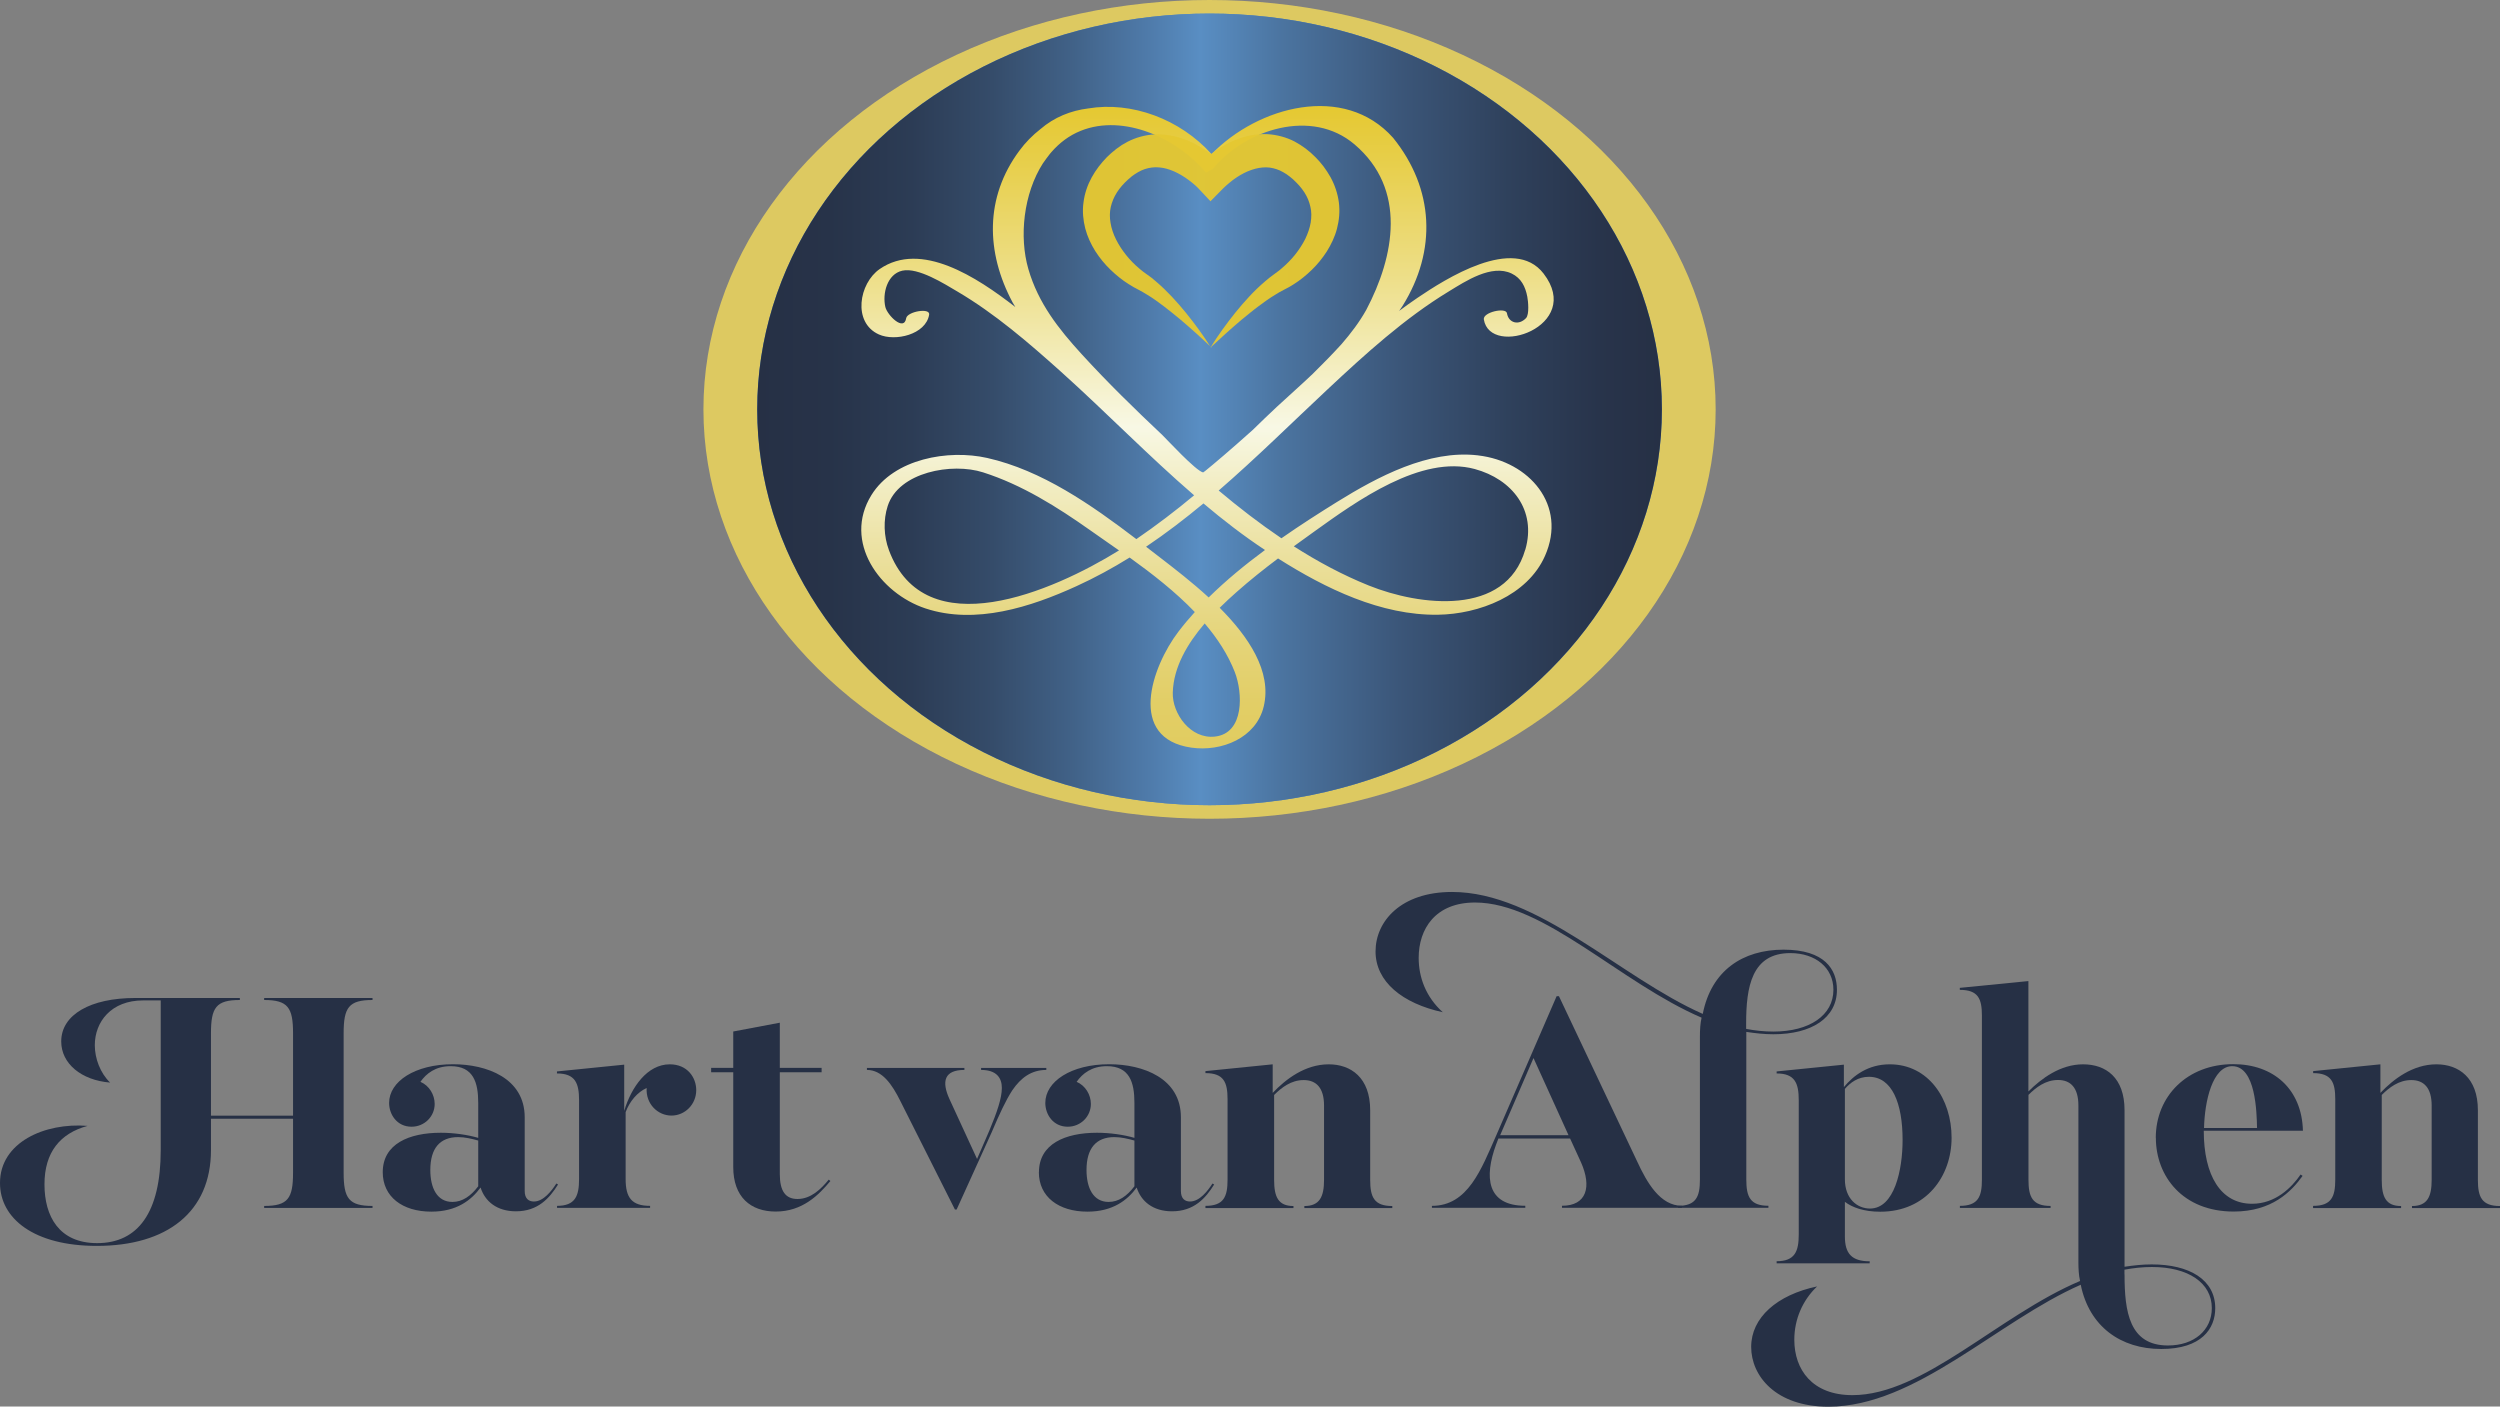 <?xml version="1.0" encoding="UTF-8"?><svg xmlns="http://www.w3.org/2000/svg" xmlns:xlink="http://www.w3.org/1999/xlink" viewBox="0 0 298.5 167.94"><rect x="0" y="0" width="298.5" height="167.94" fill="#808080" stroke="none"/><defs><style>.cls-1{fill:url(#Naamloos_verloop_25);}.cls-1,.cls-2,.cls-3,.cls-4,.cls-5,.cls-6{stroke-width:0px;}.cls-7{isolation:isolate;}.cls-2{fill:#5a8ec3;}.cls-3{fill:rgba(225,204,96,.96);}.cls-4{fill:#263045;}.cls-5{fill:rgba(229,200,49,.96);}.cls-6{fill:url(#Naamloos_verloop_4);mix-blend-mode:multiply;}</style><linearGradient id="Naamloos_verloop_4" x1="90.41" y1="48.88" x2="198.43" y2="48.88" gradientUnits="userSpaceOnUse"><stop offset="0" stop-color="#263045"/><stop offset=".08" stop-color="#273349"/><stop offset=".17" stop-color="#2c3c55"/><stop offset=".26" stop-color="#354c6a"/><stop offset=".35" stop-color="#416288"/><stop offset=".44" stop-color="#507dad"/><stop offset=".49" stop-color="#598ec3"/><stop offset=".58" stop-color="#4b74a0"/><stop offset=".71" stop-color="#3b5679"/><stop offset=".83" stop-color="#2f415c"/><stop offset=".93" stop-color="#28344b"/><stop offset="1" stop-color="#263045"/></linearGradient><linearGradient id="Naamloos_verloop_25" x1="144.13" y1="89.36" x2="144.13" y2="12.67" gradientUnits="userSpaceOnUse"><stop offset="0" stop-color="#e1cc60"/><stop offset=".07" stop-color="#e2ce66"/><stop offset=".17" stop-color="#e5d479"/><stop offset=".28" stop-color="#eade98"/><stop offset=".41" stop-color="#f2edc3"/><stop offset=".5" stop-color="#f8f8e5"/><stop offset=".74" stop-color="#edde86"/><stop offset=".92" stop-color="#e7ce48"/><stop offset="1" stop-color="#e5c831"/></linearGradient></defs><g class="cls-7"><g id="Laag_2"><g id="Laag_1-2"><ellipse class="cls-3" cx="144.42" cy="48.88" rx="60.43" ry="48.88"/><ellipse class="cls-2" cx="144.42" cy="48.88" rx="54.01" ry="47.26"/><ellipse class="cls-6" cx="144.42" cy="48.88" rx="54.01" ry="47.26"/><path class="cls-1" d="m176.46,54.37c-5.9-.69-11.97,2.56-16.8,5.55-2.17,1.35-4.43,2.79-6.66,4.35-2.6-1.76-5.09-3.68-7.49-5.7,4.46-3.86,8.68-8.04,13.01-12.09,4.49-4.2,9.18-8.47,14.46-11.68,2-1.22,5.11-3.29,7.51-2.14,1.14.55,1.64,1.56,1.87,2.77.1.52.26,2.1-.15,2.55-.87.92-2.09.59-2.28-.58-.12-.74-2.9-.12-2.76.74.75,4.65,11.98.81,7.13-5.48-3.56-4.61-11.76.68-15.05,2.9-.74.5-1.47,1.03-2.19,1.56.13-.19.27-.38.39-.57,4.14-6.62,3.79-14.02-1.11-20.09-5.84-6.57-16.15-3.76-21.68,1.94-3.78-4.2-9.55-6.32-14.74-5.45-2.06.26-4.03,1.03-5.71,2.48-.91.71-1.76,1.56-2.51,2.58-4.13,5.58-3.99,12.13-.79,18.11.1.18.21.36.32.54-4.63-3.6-11.27-7.93-16.19-4.54-2.48,1.71-3.27,6.38-.11,7.81,1.94.88,5.62.02,6.01-2.36.14-.86-2.61-.37-2.74.42-.26,1.64-2.26-.35-2.49-1.34-.37-1.6.22-3.92,2.02-4.33,1.9-.43,5.07,1.6,6.57,2.48,4.5,2.65,8.53,6.13,12.4,9.6,5.4,4.85,10.42,10.03,15.88,14.74-2.22,1.85-4.52,3.6-6.9,5.23-5.38-4.1-11.28-8.22-17.81-9.69-4.63-1.04-11.12.07-13.82,4.43-3.45,5.58,1,11.73,6.46,13.54,5.96,1.97,12.57-.17,18.02-2.66,2.21-1.01,4.32-2.16,6.35-3.42,2.71,1.95,5.46,4.09,7.78,6.51-.68.75-1.33,1.52-1.94,2.32-3.24,4.24-6.15,12.77,1.54,13.87,3.58.51,7.73-1.14,8.63-4.92,1-4.18-1.83-8.34-5.26-11.78.68-.67,1.37-1.31,2.03-1.89,1.58-1.4,3.24-2.72,4.94-4,5.68,3.6,12.31,6.82,19.09,6.72,4.89-.07,10.68-2.27,12.78-7.02,2.69-6.08-1.9-11.29-7.96-12Zm-70.33,11.29c-.61-1.63-.68-3.58-.14-5.24,1.31-4.07,7.69-5.21,11.39-4.02,4.64,1.48,8.85,4.13,12.8,6.92,1.09.77,2.25,1.57,3.43,2.4-7.94,4.92-23.18,11.52-27.48-.05Zm18.42-46.19c.25-.36.52-.73.81-1.1.06-.07.11-.13.17-.2.96-1.1,2.11-1.99,3.51-2.55,5.19-2.09,11.62.97,14.96,4.99.01.01.77-.42.83-.48,3.9-4.69,11.79-7.24,16.9-2.89,6.28,5.34,4.78,13.35,1.4,19.76-.81,1.45-1.84,2.81-2.97,4.11-1.02,1.12-2.18,2.31-3.41,3.52-1.44,1.37-2.92,2.67-4.29,3.94-.95.88-1.91,1.82-2.89,2.77-2.55,2.29-4.71,4.12-5.68,4.9-.08.06-.16.11-.24.17-.87-.18-4.42-4.04-4.84-4.44-3.3-3.11-6.56-6.29-9.62-9.64-2.8-3.06-5.22-6.13-6.4-10.19-1.12-3.85-.6-9.02,1.76-12.68Zm22.89,60.79c.94,2.42,1.18,7.3-2.39,7.69-2.89.32-5.1-2.74-5.02-5.26.09-3.05,1.75-5.84,3.81-8.25,1.52,1.79,2.78,3.71,3.6,5.82Zm-3.13-8.93c-1.99-1.83-4.05-3.41-5.6-4.61-.62-.47-1.24-.96-1.87-1.44,2.38-1.6,4.65-3.34,6.85-5.17,2.34,1.97,4.76,3.85,7.35,5.56-2.37,1.75-4.66,3.63-6.72,5.66Zm37.8-5.69c-2.32,8.02-12.62,6.71-18.68,4.27-3.13-1.26-6.1-2.86-8.95-4.68.84-.61,1.68-1.22,2.52-1.82,4.98-3.57,12.69-9.14,19.08-7.41,4.46,1.21,7.41,4.91,6.04,9.64Z"/><path class="cls-5" d="m144.66,41.5c-1.23-1.17-2.48-2.3-3.76-3.38-.65-.53-1.29-1.06-1.95-1.56-.66-.5-1.32-.98-2.01-1.39-.34-.21-.68-.41-1.03-.59l-.56-.3c-.2-.12-.42-.25-.61-.37-.78-.49-1.5-1.08-2.17-1.73-.67-.65-1.27-1.38-1.79-2.19-.51-.82-.94-1.72-1.2-2.71-.25-.99-.36-2.06-.21-3.11.13-1.06.48-2.08.98-2.99.5-.91,1.12-1.7,1.8-2.4l.51-.48c.18-.16.42-.35.63-.52.22-.17.43-.3.65-.46.23-.14.46-.27.7-.4.96-.49,2.07-.81,3.18-.87,1.11-.05,2.21.11,3.2.44,1,.32,1.91.78,2.73,1.32.41.27.81.56,1.19.86.19.15.38.37.56.54.19.18.35.04.58.62h-2.99c.23-.58.39-.45.58-.63.18-.17.37-.36.56-.51.38-.31.78-.61,1.19-.88.83-.54,1.73-1.01,2.73-1.34.99-.34,2.1-.5,3.21-.45,1.12.07,2.23.37,3.2.87.48.26.93.54,1.35.86.2.16.41.32.6.49l.59.56.43.46c.16.18.34.41.5.61.31.41.58.84.84,1.29.5.91.85,1.94.99,3,.14,1.06.04,2.14-.22,3.13-.26,1-.7,1.9-1.21,2.72-.52.81-1.12,1.55-1.79,2.2-.67.65-1.39,1.24-2.17,1.73-.19.13-.4.24-.6.36l-.57.3-.56.3-.49.3c-.67.4-1.35.89-2,1.38-.67.49-1.3,1.03-1.95,1.55-1.28,1.08-2.53,2.21-3.77,3.37.89-1.45,1.89-2.82,2.96-4.16.54-.67,1.1-1.32,1.69-1.95.59-.64,1.21-1.23,1.9-1.82l.53-.44.51-.38.5-.37c.15-.12.3-.23.44-.36.58-.49,1.12-1.04,1.59-1.63.47-.59.87-1.21,1.2-1.86.31-.65.54-1.31.65-1.96.1-.65.11-1.29-.04-1.89-.13-.6-.37-1.18-.72-1.72-.18-.27-.38-.54-.6-.79l-.32-.34-.45-.44s-.05-.05.03.04h0s-.01-.02-.01-.02l-.02-.02-.05-.04-.1-.08-.19-.16c-.13-.1-.26-.19-.39-.29-.27-.18-.54-.33-.81-.46-.55-.24-1.09-.37-1.66-.38-.57,0-1.15.1-1.75.31-.6.2-1.21.52-1.78.9-.29.19-.57.4-.84.63-.14.11-.27.22-.4.34-.12.1-.27.25-.33.31l-1.54,1.56-1.46-1.56c-.05-.06-.21-.21-.32-.31-.13-.12-.26-.23-.4-.34-.27-.22-.56-.43-.85-.63-.58-.38-1.18-.7-1.78-.91-.6-.22-1.19-.31-1.76-.31-.57.02-1.12.13-1.67.38l-.41.21c-.13.08-.28.17-.4.25-.12.09-.22.15-.36.26l-.24.21-.12.1-.06.05-.03.03h-.02s0,.02,0,.02c.1-.09.02-.02.04-.04-.52.47-.98.99-1.33,1.54-.35.55-.59,1.13-.73,1.73-.14.61-.14,1.25-.03,1.9.21,1.32.91,2.65,1.85,3.83.47.59,1.01,1.14,1.59,1.63.15.13.28.23.43.35l.51.37.55.4.51.43c1.35,1.15,2.5,2.43,3.58,3.75,1.07,1.33,2.08,2.7,2.98,4.14Z"/><path class="cls-4" d="m0,141.24c0-4.83,5.31-7.22,10.46-6.81-3.29.89-5.15,3.16-5.15,6.98s1.74,7.02,6.29,7.02c4.87,0,7.59-3.65,7.59-11.11v-17.87h-2.11c-3.81,0-5.76,2.56-5.76,5.35,0,1.58.65,3.33,1.83,4.46-3.45-.28-5.84-2.27-5.84-4.91,0-3.2,3.49-5.19,8.84-5.19h12.49v.24c-2.84,0-3.45.89-3.45,3.98v9.83h9.8v-9.83c0-3.08-.61-3.98-3.45-3.98v-.24h12.94v.24c-2.84,0-3.45.89-3.45,3.98v16.63c0,3.08.61,3.98,3.45,3.98v.24h-12.94v-.24c2.84,0,3.45-.89,3.45-3.98v-6.43h-9.8v3.74c0,7.38-5.23,11.44-13.63,11.44-7.54,0-11.56-3.29-11.56-7.5Z"/><path class="cls-4" d="m45.7,139.96c0-3.37,3.12-4.71,6.94-4.71,1.54,0,3.2.24,4.46.61v-4.18c0-2.43-.57-4.38-3.29-4.38-1.83,0-2.92.89-3.61,1.87,1.05.45,1.7,1.54,1.7,2.64,0,1.5-1.22,2.72-2.76,2.72-1.74,0-2.68-1.46-2.68-2.84,0-2.56,3.08-4.62,7.63-4.62,4.02,0,8.56,1.66,8.56,6.33v8.8c0,.93.49,1.26,1.1,1.26,1.14,0,2.11-1.26,2.68-2.15l.2.12c-1.01,1.62-2.39,3.2-5.03,3.2-2.27,0-3.69-1.18-4.22-2.84-1.1,1.5-2.84,2.88-5.88,2.88-3.45,0-5.8-1.78-5.8-4.71Zm11.4,1.7v-5.48c-.73-.2-1.58-.41-2.39-.41-2.19,0-3.33,1.34-3.33,3.93,0,2.15.81,3.81,2.64,3.81,1.18,0,2.19-.69,3.08-1.87Z"/><path class="cls-4" d="m66.5,143.98c2.19,0,2.64-1.18,2.64-3.2v-9.41c0-2.03-.45-3.2-2.64-3.2v-.24l8.03-.81v5.52c.85-2.84,2.76-5.56,5.44-5.56,2.11,0,3.16,1.58,3.16,3.08,0,1.7-1.34,3.04-2.96,3.04s-3.08-1.38-2.96-3.29c-1.1.49-2.03,1.58-2.51,2.88v7.99c0,2.23.73,3.2,2.92,3.2v.24h-11.11v-.24Z"/><path class="cls-4" d="m87.55,139.35v-11.32h-2.64v-.53h2.64v-4.34l5.56-1.05v5.39h4.99v.53h-4.99v12.17c0,2.03.69,2.96,2.11,2.96,1.62,0,2.84-1.22,3.73-2.31l.2.16c-1.38,1.66-3.33,3.65-6.53,3.65-3,0-5.07-1.74-5.07-5.31Z"/><path class="cls-4" d="m107.49,131.44c-.97-1.95-2.15-3.69-3.98-3.69v-.24h11.64v.24c-2.39,0-2.76,1.34-1.78,3.49l3.29,7.14,1.46-3.37c.93-2.23,1.5-3.89,1.5-5.11s-.65-2.15-2.48-2.15v-.24h7.79v.24c-1.78,0-3.04.93-4.06,2.43-.77,1.18-1.54,2.84-2.47,5.03l-4.18,9.21h-.2l-6.53-12.98Z"/><path class="cls-4" d="m124.05,139.96c0-3.37,3.12-4.71,6.94-4.71,1.54,0,3.2.24,4.46.61v-4.18c0-2.43-.57-4.38-3.29-4.38-1.83,0-2.92.89-3.61,1.87,1.05.45,1.7,1.54,1.7,2.64,0,1.5-1.22,2.72-2.76,2.72-1.74,0-2.68-1.46-2.68-2.84,0-2.56,3.08-4.62,7.63-4.62,4.02,0,8.56,1.66,8.56,6.33v8.8c0,.93.49,1.26,1.09,1.26,1.14,0,2.11-1.26,2.68-2.15l.2.12c-1.01,1.62-2.39,3.2-5.03,3.2-2.27,0-3.69-1.18-4.22-2.84-1.1,1.5-2.84,2.88-5.88,2.88-3.45,0-5.8-1.78-5.8-4.71Zm11.4,1.7v-5.48c-.73-.2-1.58-.41-2.39-.41-2.19,0-3.33,1.34-3.33,3.93,0,2.15.81,3.81,2.64,3.81,1.18,0,2.19-.69,3.08-1.87Z"/><path class="cls-4" d="m143.93,143.98c2.19,0,2.64-1.1,2.64-3.12v-9.61c0-2.03-.45-3.12-2.64-3.12v-.24l8.03-.81v3.41c1.54-1.62,3.85-3.41,6.69-3.41,2.64,0,4.95,1.58,4.95,5.48v8.32c0,2.03.45,3.12,2.64,3.12v.24h-10.5v-.24c1.82,0,2.35-1.1,2.35-3.12v-8.88c0-2.11-.93-3.04-2.43-3.04s-2.64.89-3.53,1.78v10.14c0,2.03.49,3.12,2.31,3.12v.24h-10.51v-.24Z"/><path class="cls-4" d="m170.97,143.98c4.3,0,5.88-4.34,7.71-8.48l7.18-16.55h.28l9.33,19.71c1.18,2.56,2.76,5.31,5.35,5.31v.24h-14.32v-.24c2.96,0,3.57-2.27,2.27-5.19l-1.3-2.84h-8.56l-.28.73c-1.42,3.85-1.14,7.3,3.49,7.3v.24h-11.15v-.24Zm16.31-8.44l-4.18-9.21-3.98,9.21h8.15Z"/><path class="cls-4" d="m200.33,143.98c2.19,0,2.64-1.1,2.64-3.12v-17.08c0-.81.04-1.58.2-2.27-9.73-4.18-18.82-13.75-27.05-13.75-4.75,0-6.73,3.16-6.73,6.61,0,2.31.85,4.66,2.88,6.49-4.83-1.05-8.03-3.65-8.03-7.26s3.04-7.1,9.13-7.1c10.26,0,20.04,10.18,29.94,14.56,1.01-5.15,4.75-7.67,9.65-7.67s6.37,2.35,6.37,4.79c0,3.37-3.04,5.31-7.58,5.31-1.14,0-2.15-.12-3.24-.28v17.64c0,2.03.45,3.12,2.64,3.12v.24h-10.79v-.24Zm11.4-20.81c4.34,0,7.18-1.95,7.18-4.99,0-2.64-2.15-4.38-5.15-4.38-4.62,0-5.27,4.06-5.27,8.4v.65c1.05.2,2.15.32,3.24.32Z"/><path class="cls-4" d="m212.13,150.59c2.19,0,2.64-1.18,2.64-3.2v-16.02c0-2.03-.45-3.2-2.64-3.2v-.24l8.03-.81v2.68c1.14-1.38,2.88-2.72,5.48-2.72,4.62,0,7.38,4.14,7.38,8.76s-3.04,8.84-8.52,8.84c-1.99,0-3.37-.53-4.22-1.18v4.14c0,2.03.81,2.96,2.96,2.96v.24h-11.11v-.24Zm8.15-20.57v10.79c0,2.31,1.46,3.49,3,3.49,2.92,0,3.89-4.62,3.89-8.19,0-4.38-1.26-7.54-4.02-7.54-1.3,0-2.23.69-2.88,1.46Z"/><path class="cls-4" d="m234,143.98c2.19,0,2.64-1.1,2.64-3.12v-19.59c0-2.03-.45-3.08-2.64-3.08v-.24l8.19-.81v13.18c1.54-1.54,3.81-3.24,6.53-3.24s4.95,1.58,4.95,5.48v18.69c1.09-.16,2.11-.28,3.24-.28,4.5,0,7.59,1.82,7.59,5.23,0,2.43-1.62,4.87-6.45,4.87s-8.6-2.68-9.61-7.67c-9.98,4.38-19.71,14.56-30.14,14.56-6.25,0-9.21-3.65-9.21-7.14s3.08-6.21,7.87-7.22c-1.74,1.66-2.72,3.93-2.72,6.37,0,3.57,2.15,6.61,6.94,6.61,8.48,0,17.4-9.49,27.18-13.63-.16-.69-.2-1.46-.2-2.27v-18.69c0-2.11-.93-3.04-2.43-3.04s-2.64.89-3.53,1.78v10.14c0,2.03.45,3.12,2.64,3.12v.24h-10.83v-.24Zm19.67,8.19c0,4.46.57,8.48,5.19,8.48,3.12,0,5.23-1.83,5.23-4.46,0-3.04-2.84-4.91-7.14-4.91-1.14,0-2.19.12-3.29.32v.57Z"/><path class="cls-4" d="m257.4,135.86c0-4.99,3.77-8.8,9.25-8.8,4.79,0,8.19,2.96,8.32,7.95h-11.84c0,5.35,2.03,8.72,5.76,8.72,2.8,0,4.71-1.91,5.8-3.49l.24.16c-1.34,1.87-3.65,4.26-8.23,4.26-6.08,0-9.29-4.22-9.29-8.8Zm5.76-1.18h6.33c-.04-1.91-.16-7.38-2.96-7.38-2.35,0-3.29,4.14-3.37,7.38Z"/><path class="cls-4" d="m276.19,143.98c2.19,0,2.64-1.1,2.64-3.12v-9.61c0-2.03-.45-3.12-2.64-3.12v-.24l8.03-.81v3.41c1.54-1.62,3.85-3.41,6.69-3.41,2.64,0,4.95,1.58,4.95,5.48v8.32c0,2.03.45,3.12,2.64,3.12v.24h-10.51v-.24c1.83,0,2.35-1.1,2.35-3.12v-8.88c0-2.11-.93-3.04-2.43-3.04s-2.64.89-3.53,1.78v10.14c0,2.03.49,3.12,2.31,3.12v.24h-10.51v-.24Z"/></g></g></g></svg>